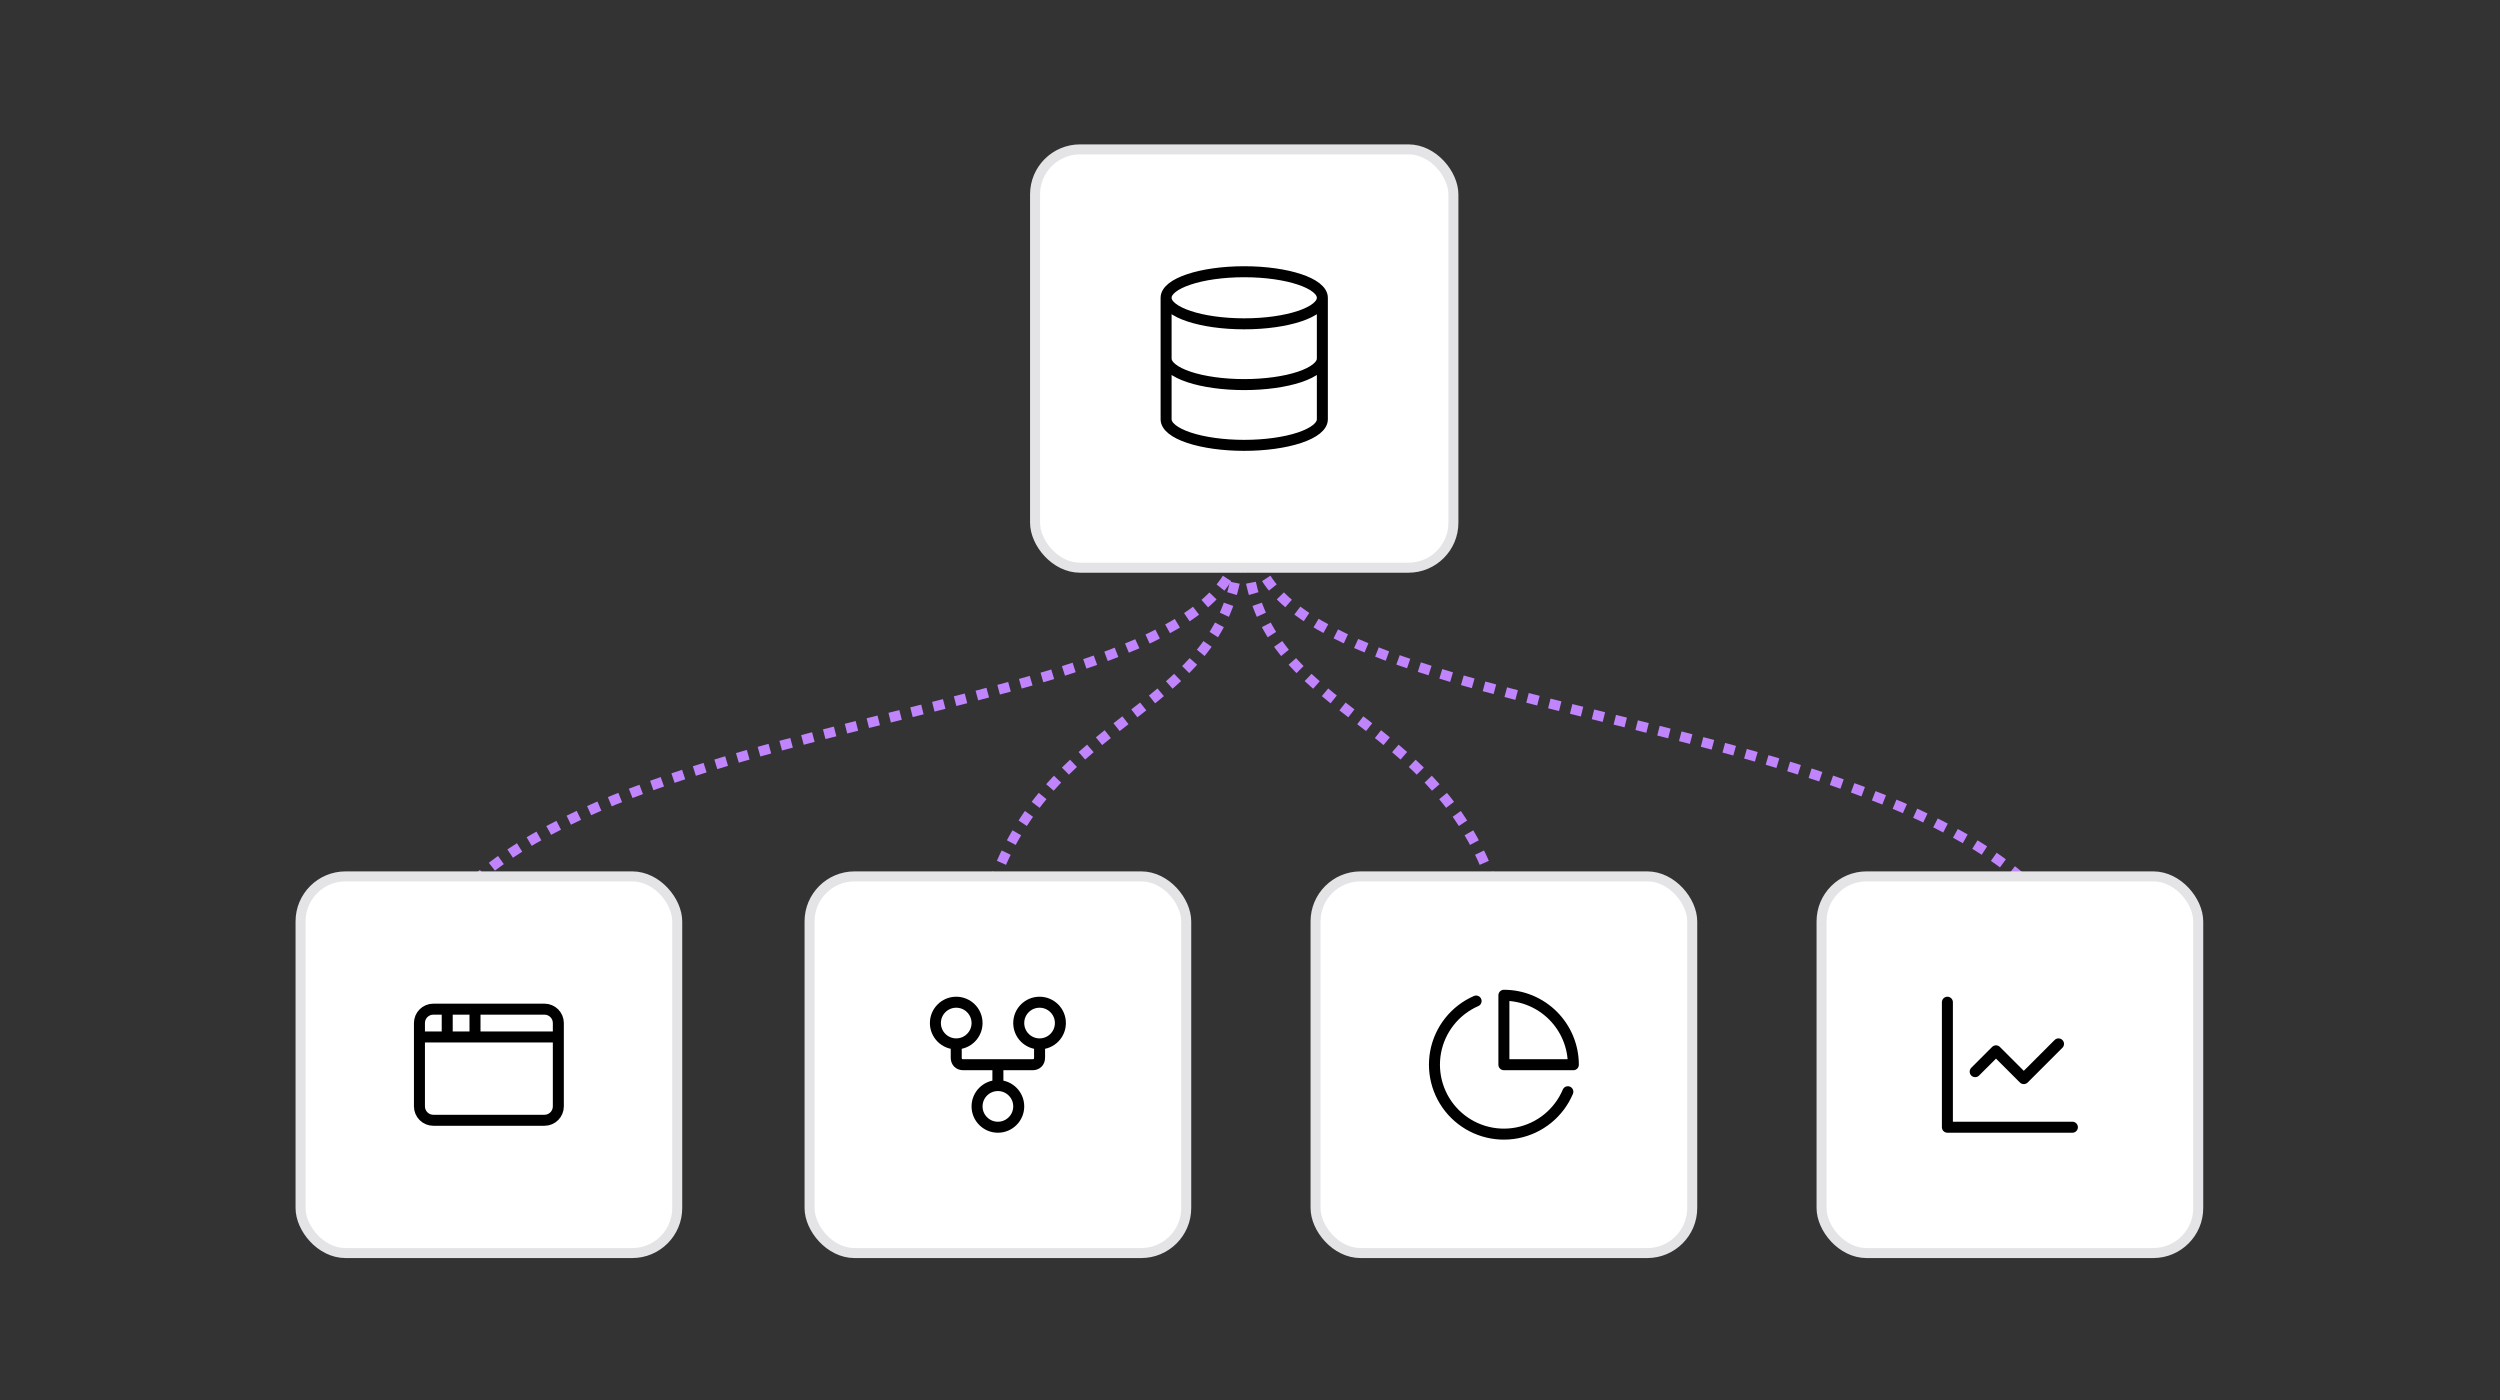 <svg xmlns="http://www.w3.org/2000/svg" fill="none" viewBox="0 0 500 280" height="280" width="500">
<rect x="0" y="0" width="500" height="280" fill="#333333" stroke="none"/>
<path stroke-dasharray="2.25 2.25" stroke-width="2" stroke="#C084FC" d="M249.277 107.603C249.277 150.229 302.956 137.824 302.956 206.177"></path>
<path stroke-dasharray="2.25 2.25" stroke-width="2" stroke="#C084FC" d="M247.869 107.603C247.869 150.229 194.19 137.824 194.19 206.177"></path>
<path stroke-dasharray="2.25 2.25" stroke-width="2" stroke="#C084FC" d="M250.704 107.177C250.703 149.988 419.412 137.529 419.412 206.177"></path>
<path stroke-dasharray="2.25 2.25" stroke-width="2" stroke="#C084FC" d="M247.938 107.177C247.938 149.988 80.612 137.529 80.612 206.177"></path>
<rect fill="white" rx="9" height="83.668" width="83.668" y="29.876" x="207.012"></rect>
<rect stroke-width="2" stroke="#E4E4E7" rx="9" height="83.668" width="83.668" y="29.876" x="207.012"></rect>
<path stroke-linejoin="round" stroke-linecap="round" stroke-width="2.2" stroke="black" d="M264.471 59.557C264.471 62.433 257.476 64.765 248.846 64.765C240.216 64.765 233.22 62.433 233.22 59.557M264.471 59.557C264.471 56.68 257.476 54.348 248.846 54.348C240.216 54.348 233.22 56.68 233.22 59.557M264.471 59.557V83.863C264.471 85.244 262.825 86.569 259.895 87.546C256.964 88.523 252.99 89.071 248.846 89.071C244.702 89.071 240.727 88.523 237.797 87.546C234.867 86.569 233.22 85.244 233.22 83.863V59.557M233.22 71.71C233.22 73.091 234.867 74.416 237.797 75.393C240.727 76.37 244.702 76.918 248.846 76.918C252.99 76.918 256.964 76.37 259.895 75.393C262.825 74.416 264.471 73.091 264.471 71.71"></path>
<rect fill="white" rx="9" height="75.334" width="75.334" y="175.277" x="60.111"></rect>
<rect stroke-width="2" stroke="#E4E4E7" rx="9" height="75.334" width="75.334" y="175.277" x="60.111"></rect>
<path stroke-linejoin="round" stroke-linecap="round" stroke-width="2.2" stroke="black" d="M95 201.833V207.388M83.889 207.388H111.667M89.444 201.833V207.388M86.666 201.833H108.889C110.424 201.833 111.667 203.076 111.667 204.611V221.278C111.667 222.812 110.424 224.056 108.889 224.056H86.666C85.132 224.056 83.889 222.812 83.889 221.278V204.611C83.889 203.076 85.132 201.833 86.666 201.833Z"></path>
<rect fill="white" rx="9" height="75.334" width="75.334" y="175.277" x="161.912"></rect>
<rect stroke-width="2" stroke="#E4E4E7" rx="9" height="75.334" width="75.334" y="175.277" x="161.912"></rect>
<path stroke-linejoin="round" stroke-linecap="round" stroke-width="2.2" stroke="black" d="M199.579 217.111C197.278 217.111 195.412 218.977 195.412 221.278C195.412 223.579 197.278 225.445 199.579 225.445C201.88 225.445 203.746 223.579 203.746 221.278C203.746 218.977 201.88 217.111 199.579 217.111ZM199.579 217.111V212.944M191.246 208.777C193.547 208.777 195.412 206.912 195.412 204.611C195.412 202.309 193.547 200.444 191.246 200.444C188.944 200.444 187.079 202.309 187.079 204.611C187.079 206.912 188.944 208.777 191.246 208.777ZM191.246 208.777V211.555C191.246 212.389 191.801 212.944 192.635 212.944H206.524C207.357 212.944 207.913 212.389 207.913 211.555V208.777M207.913 208.777C210.214 208.777 212.08 206.912 212.08 204.611C212.08 202.309 210.214 200.444 207.913 200.444C205.612 200.444 203.746 202.309 203.746 204.611C203.746 206.912 205.612 208.777 207.913 208.777Z"></path>
<rect fill="white" rx="9" height="75.334" width="75.334" y="175.277" x="263.112"></rect>
<rect stroke-width="2" stroke="#E4E4E7" rx="9" height="75.334" width="75.334" y="175.277" x="263.112"></rect>
<path stroke-linejoin="round" stroke-linecap="round" stroke-width="2.2" stroke="black" d="M313.571 218.347C312.688 220.437 311.306 222.278 309.546 223.71C307.786 225.142 305.703 226.122 303.477 226.562C301.252 227.003 298.952 226.892 296.779 226.239C294.607 225.586 292.627 224.41 291.014 222.815C289.4 221.22 288.202 219.254 287.524 217.089C286.846 214.924 286.709 212.626 287.124 210.395C287.539 208.165 288.495 206.07 289.907 204.294C291.319 202.518 293.144 201.115 295.223 200.208M314.669 212.944C314.669 211.12 314.309 209.314 313.611 207.629C312.913 205.944 311.89 204.413 310.6 203.123C309.311 201.833 307.78 200.81 306.094 200.112C304.409 199.414 302.603 199.055 300.779 199.055V212.944H314.669Z"></path>
<rect fill="white" rx="9" height="75.334" width="75.334" y="175.277" x="364.312"></rect>
<rect stroke-width="2" stroke="#E4E4E7" rx="9" height="75.334" width="75.334" y="175.277" x="364.312"></rect>
<path stroke-linejoin="round" stroke-linecap="round" stroke-width="2.2" stroke="black" d="M389.479 200.444V225.445H414.479M411.702 208.777L404.757 215.722L399.201 210.166L395.034 214.333"></path>
</svg>
